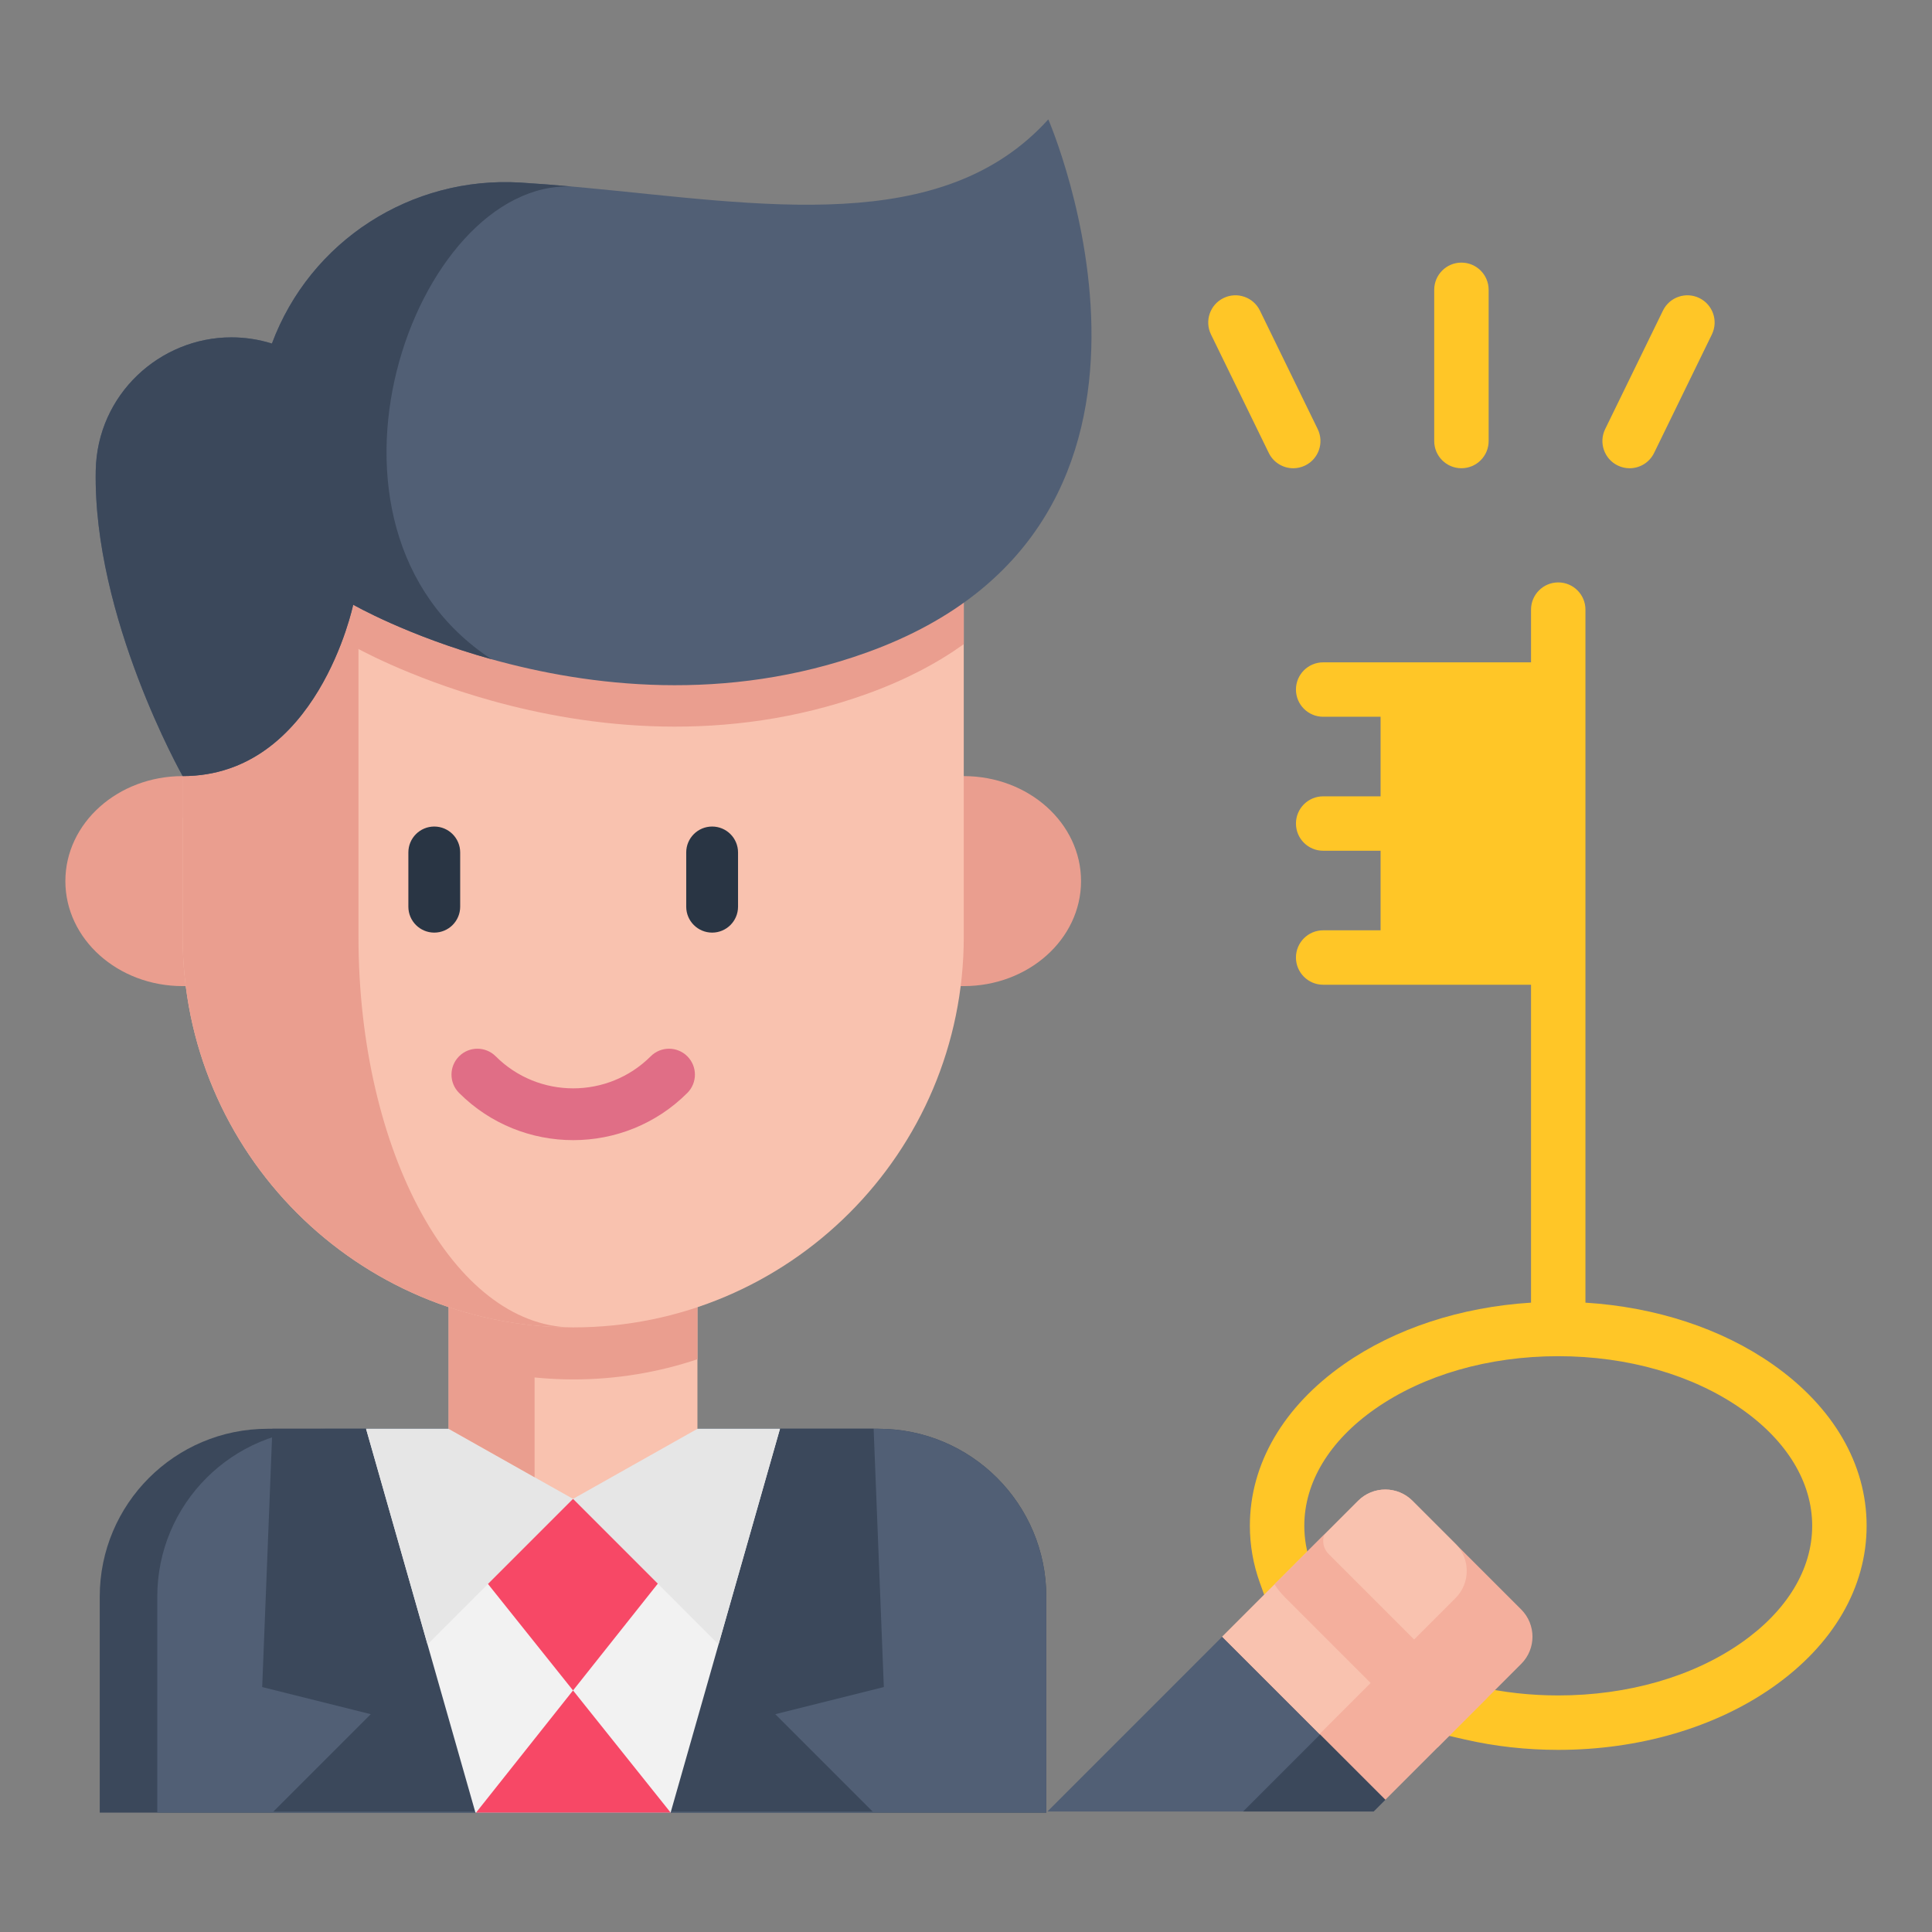 <?xml version="1.0" encoding="utf-8"?>
<!-- Generator: Adobe Illustrator 16.0.0, SVG Export Plug-In . SVG Version: 6.00 Build 0)  -->
<!DOCTYPE svg PUBLIC "-//W3C//DTD SVG 1.1//EN" "http://www.w3.org/Graphics/SVG/1.1/DTD/svg11.dtd">
<svg version="1.1" id="Layer_1" xmlns="http://www.w3.org/2000/svg" xmlns:xlink="http://www.w3.org/1999/xlink" x="0px" y="0px"
	 width="256px" height="256px" viewBox="0 0 256 256" enable-background="new 0 0 256 256" xml:space="preserve">
<rect x="0" y="0" width="256" height="256" fill="#808080" stroke="none"/>
<g>
	<g>
		<path fill="#FFC627" d="M234.887,180.781c-6.771-4.74-15.471-7.586-24.807-8.172V80.78c0-1.992-1.613-3.607-3.605-3.607
			c-1.99,0-3.605,1.615-3.605,3.607v6.983h-27.543c-1.992,0-3.607,1.615-3.607,3.607c0,1.99,1.615,3.605,3.607,3.605h7.607v10.543
			h-7.607c-1.992,0-3.607,1.613-3.607,3.605s1.615,3.605,3.607,3.605h7.607v10.543h-7.607c-1.992,0-3.607,1.615-3.607,3.606
			s1.615,3.607,3.607,3.607h27.543v42.123c-9.334,0.586-18.033,3.432-24.807,8.172c-8.025,5.621-12.449,13.221-12.449,21.398
			c0,2.563,0.443,5.098,1.318,7.533l1.219,3.395l6.787-2.439l-1.219-3.395c-0.592-1.648-0.893-3.363-0.893-5.094
			c0-5.756,3.328-11.258,9.373-15.488c6.436-4.506,15.057-6.986,24.273-6.986c9.219,0,17.842,2.48,24.277,6.986
			c6.045,4.23,9.375,9.732,9.375,15.488s-3.33,11.256-9.375,15.49c-6.436,4.508-15.059,6.988-24.277,6.988
			c-3.682,0-7.299-0.402-10.75-1.191l-3.516-0.805l-1.611,7.029l3.516,0.805c3.979,0.914,8.137,1.375,12.361,1.375
			c10.686,0,20.775-2.945,28.414-8.295c8.027-5.621,12.451-13.221,12.451-21.396C247.338,194,242.916,186.402,234.887,180.781z"/>
		<path fill="#FFC627" d="M193.646,62.044c-1.992,0-3.605-1.615-3.605-3.605V38.403c0-1.992,1.613-3.606,3.605-3.606
			s3.607,1.614,3.607,3.606v20.036C197.254,60.429,195.639,62.044,193.646,62.044z"/>
		<path fill="#FFC627" d="M215.93,62.046c-0.529,0-1.068-0.119-1.576-0.366c-1.791-0.872-2.535-3.032-1.662-4.822l7.658-15.704
			c0.873-1.79,3.031-2.534,4.822-1.66c1.789,0.872,2.533,3.029,1.66,4.822l-7.656,15.703
			C218.551,61.299,217.266,62.046,215.93,62.046z"/>
		<path fill="#FFC627" d="M171.363,62.046c-1.334,0-2.617-0.746-3.242-2.027l-7.66-15.703c-0.871-1.793-0.129-3.95,1.662-4.822
			c1.789-0.874,3.949-0.13,4.822,1.66l7.658,15.704c0.871,1.79,0.129,3.95-1.66,4.822C172.434,61.927,171.893,62.046,171.363,62.046
			z"/>
	</g>
	<path fill="#515F75" d="M183.563,238.479l-1.555,1.553h-43.215l23.154-23.16l19.406,6.525L183.563,238.479z"/>
	<path fill="#F4AF9D" d="M201.572,220.469l-18.014,18.012l-21.613-21.607l18.012-18.012c1.994-1.988,5.217-1.988,7.199,0
		l14.416,14.408C203.555,215.26,203.559,218.48,201.572,220.469z"/>
	<path fill="#F9C2AF" d="M179.959,198.859l-18.012,18.012l12.902,12.9l18.01-18.01c1.99-1.99,1.99-5.211,0-7.201l-5.701-5.701
		C185.172,196.875,181.949,196.871,179.959,198.859z"/>
	<path fill="#F4AF9D" d="M197.094,224.947l-6.602,6.6c-0.619-0.396-1.201-0.863-1.738-1.402l-18.469-18.473
		c-0.537-0.537-1.01-1.117-1.402-1.736l6.596-6.598c-0.32,0.869-0.129,1.881,0.566,2.57l18.473,18.473
		c0.463,0.463,1.076,0.717,1.732,0.717C196.545,225.098,196.828,225.049,197.094,224.947z"/>
	<path fill="#3B485B" d="M183.563,238.479l-1.555,1.553h-17.289l10.197-10.197L183.563,238.479z"/>
	<path fill="#3B485B" d="M138.639,211.572v28.607H13.216v-28.607c0-12.293,9.962-22.252,22.25-22.252h80.919
		C128.677,189.318,138.639,199.279,138.639,211.572z"/>
	<path fill="#515F75" d="M138.639,211.572v28.607H20.84v-28.607c0-12.293,9.963-22.252,22.254-22.252h73.291
		C128.677,189.318,138.639,199.279,138.639,211.572z"/>
	<path fill="#3B485B" d="M36.092,189.32l-1.35,34.223l14.387,3.596l-12.916,12.916h79.43l-12.916-12.916l14.385-3.596l-1.351-34.223
		"/>
	<path fill="#F2F2F2" d="M103.351,189.32l-14.489,50.855H62.996L48.506,189.32"/>
	<path fill="#F74866" d="M58.205,201.807l17.726,22.186l17.546-22.104l-17.546-3.279L58.205,201.807z"/>
	<path fill="#E6E6E6" d="M56.647,217.893l19.283-19.283l19.279,19.283l8.142-28.572H48.506L56.647,217.893z"/>
	<path fill="#F9C2AF" d="M92.415,160.748v28.574l-16.484,9.287l-5.096-2.867l-11.39-6.42V160.73l11.39,0.004L92.415,160.748z"/>
	<path fill="#F74866" d="M63.084,240.176l12.846-16.184l12.932,16.184"/>
	<path fill="#EA9E8F" d="M70.834,160.734l-11.39-0.004v28.592l11.39,6.42v-13.221c1.685,0.164,3.389,0.26,5.117,0.26
		c5.754,0,11.293-0.939,16.463-2.676v-19.357L70.834,160.734z"/>
	<path fill="#EA9E8F" d="M24.204,130.664c-8.584,0-15.542-6.229-15.542-13.912c0-7.685,6.958-13.914,15.542-13.914h103.498
		c8.583,0,15.541,6.229,15.541,13.914c0,7.683-6.957,13.912-15.541,13.912"/>
	<path fill="#F9C2AF" d="M127.704,72.389v51.751c0,28.579-23.17,51.747-51.752,51.747c-14.287,0-27.229-5.793-36.592-15.156
		c-9.361-9.363-15.156-22.303-15.156-36.59V72.389H127.704z"/>
	<path fill="#EA9E8F" d="M75.585,175.887c-14.147-0.096-26.938-5.869-36.226-15.154c-9.365-9.367-15.156-22.301-15.156-36.594
		V72.389H47.5v51.749c0,14.293,3.184,27.225,8.333,36.594C60.903,169.951,67.874,175.705,75.585,175.887z"/>
	<path fill="#293544" d="M94.362,123.576c-1.896,0-3.434-1.537-3.434-3.433v-7.19c0-1.896,1.537-3.433,3.434-3.433
		c1.895,0,3.432,1.537,3.432,3.433v7.19C97.793,122.039,96.256,123.576,94.362,123.576z"/>
	<path fill="#293544" d="M57.543,123.576c-1.896,0-3.433-1.537-3.433-3.433v-7.19c0-1.896,1.537-3.433,3.433-3.433
		s3.433,1.537,3.433,3.433v7.19C60.976,122.039,59.439,123.576,57.543,123.576z"/>
	<path fill="#EA9E8F" d="M127.704,72.389v12.969c-3.548,2.54-7.789,4.769-12.827,6.584c-18.755,6.754-36.907,4.479-49.743,0.901
		c0,0-0.006,0-0.006-0.003c-11.184-3.112-18.331-7.223-18.331-7.223s-4.718,22.711-22.593,22.711V72.389H127.704z"/>
	<path fill="#515F75" d="M114.875,86.451c-18.751,6.757-36.903,4.481-49.743,0.902c0,0-0.006,0-0.006-0.003
		c-11.18-3.116-18.328-7.224-18.328-7.224s-4.719,22.71-22.594,22.71c0,0-11.891-21.035-11.518-40.496
		c0.193-10.093,8.515-17.639,17.973-17.639c1.767,0,3.574,0.26,5.372,0.82c5.067-13.603,18.45-22.211,32.939-21.33
		c2.256,0.139,4.526,0.318,6.807,0.526c0.435,0.036,0.876,0.076,1.313,0.116c0.043,0.004,0.088,0.009,0.134,0.013
		c23.651,2.222,47.607,6.547,61.682-9.026C138.906,15.821,162.172,69.412,114.875,86.451z"/>
	<path fill="#3B485B" d="M68.97,24.192c2.256,0.139,4.526,0.318,6.807,0.526c-20.87-0.882-37.448,45.076-10.651,62.632
		c-11.18-3.116-18.328-7.224-18.328-7.224s-4.719,22.71-22.594,22.71c0,0-11.891-21.035-11.518-40.496
		c0.193-10.093,8.515-17.639,17.973-17.639c1.767,0,3.574,0.26,5.372,0.82C41.096,31.919,54.481,23.311,68.97,24.192z"/>
	<path fill="#F4AF9D" d="M77.233,24.853c-0.049-0.01-0.094-0.015-0.143-0.019c0.043,0.004,0.088,0.009,0.134,0.013L77.233,24.853z"
		/>
	<path fill="#E06E86" d="M75.952,151.074c-5.476,0-10.953-2.086-15.121-6.254c-1.342-1.34-1.342-3.514,0-4.854
		c1.34-1.34,3.513-1.34,4.853,0c5.661,5.662,14.876,5.662,20.538,0c1.341-1.34,3.514-1.34,4.854,0s1.34,3.514,0,4.854
		C86.907,148.988,81.428,151.074,75.952,151.074z"/>
</g>
</svg>
